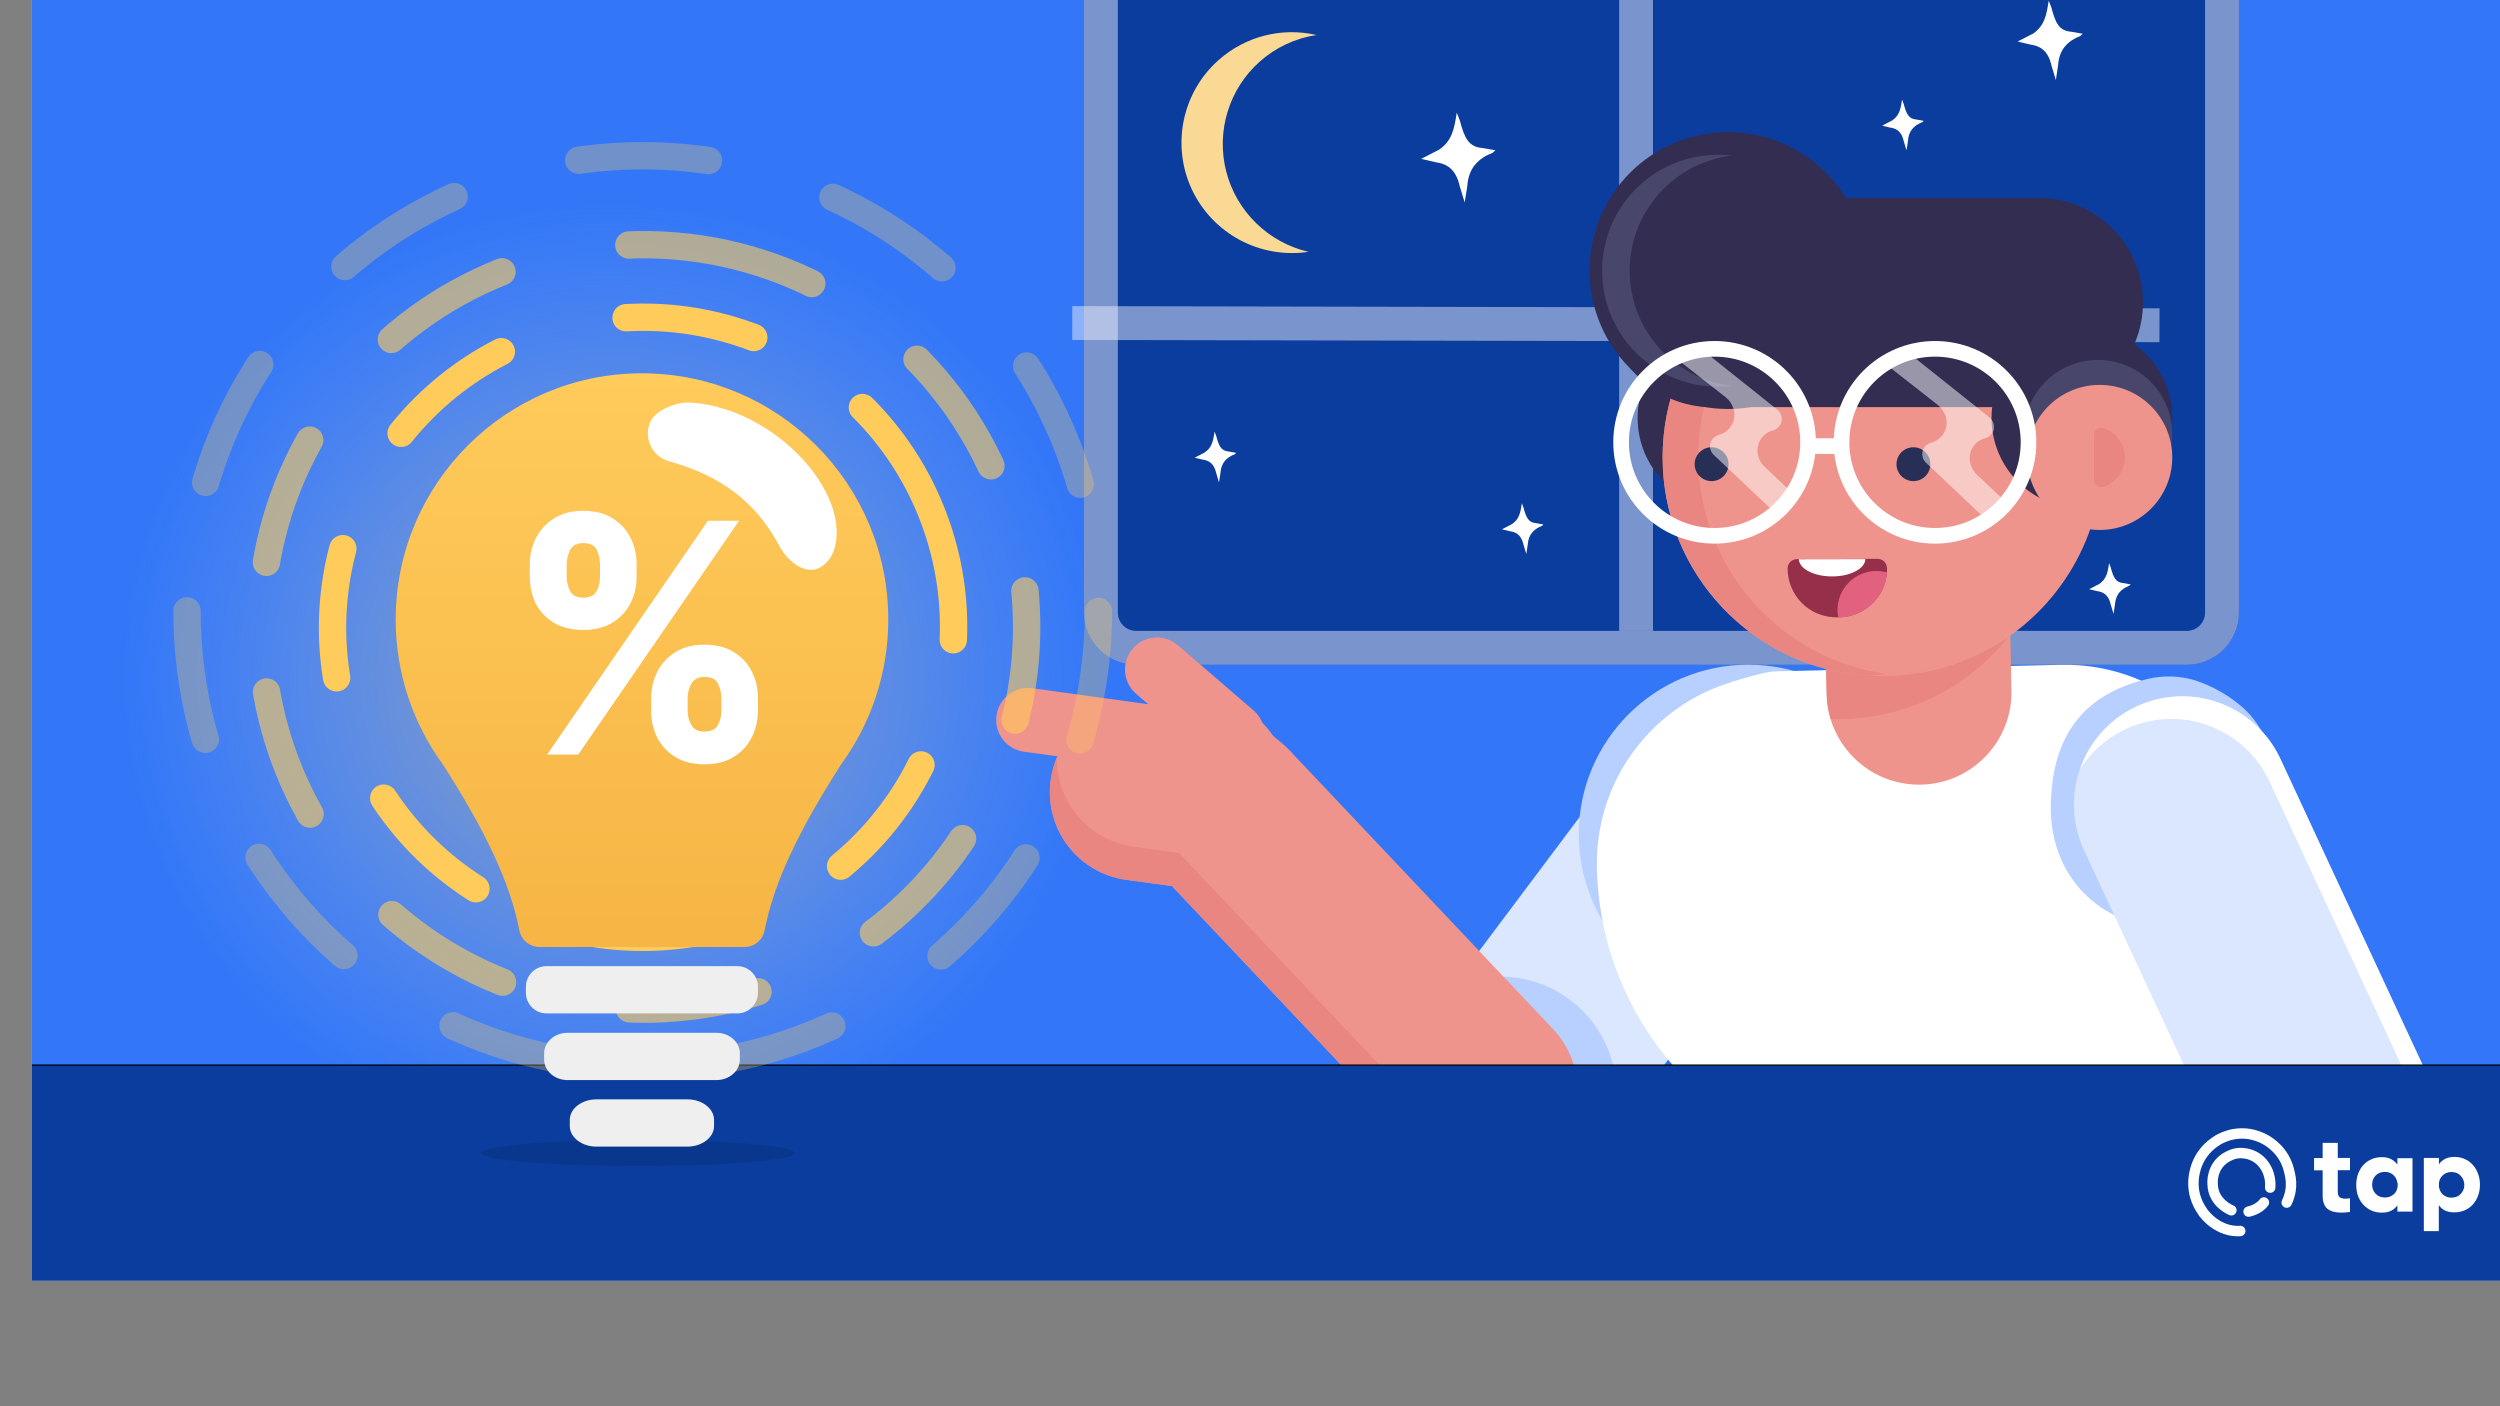 <?xml version="1.0" encoding="utf-8"?>
<!-- Generator: Adobe Illustrator 26.5.0, SVG Export Plug-In . SVG Version: 6.00 Build 0)  -->
<svg version="1.1" id="Layer_1" xmlns="http://www.w3.org/2000/svg" xmlns:xlink="http://www.w3.org/1999/xlink" x="0px" y="0px"
	 viewBox="0 0 1920 1080" style="enable-background:new 0 0 1920 1080;" xml:space="preserve">
<rect x="0" y="0" width="1920" height="1080" fill="#808080" stroke="none"/>
<style type="text/css">
	.st0{clip-path:url(#SVGID_00000152224668736891052800000013258361206758901689_);}
	.st1{fill:#FFFFFF;}
	.st2{fill:#3377F8;}
	.st3{fill:#0A3D9D;}
	.st4{fill:none;stroke:#EAEDFE;stroke-width:26;stroke-opacity:0.5;}
	.st5{fill:#FAD995;}
	.st6{fill:url(#SVGID_00000150075371344415204200000000192039359177881241_);}
	.st7{fill:#332D52;}
	.st8{fill:#EF948C;}
	.st9{fill:#DBE7FF;}
	.st10{fill:#B7D0FF;}
	.st11{fill:#EA8681;}
	.st12{fill:#962F4A;}
	.st13{fill:#E1617F;}
	.st14{fill:#49466B;}
	.st15{fill:none;stroke:#FFFFFF;stroke-width:12;}
	.st16{fill:#0A3D9D;stroke:#000000;}
	.st17{opacity:0.1;enable-background:new    ;}
	.st18{fill:#272F57;}
	.st19{fill:#FFFFFF;fill-opacity:0.5;}
	.st20{fill:none;stroke:#FFFFFF;stroke-width:8;stroke-linecap:round;stroke-miterlimit:10;}
	.st21{fill:none;stroke:#FFCB5B;stroke-width:21;stroke-linecap:round;stroke-opacity:0.6;stroke-dasharray:100,100;}
	.st22{fill:none;stroke:#FFCB5B;stroke-width:21;stroke-linecap:round;stroke-dasharray:100,100;}
	.st23{fill:none;stroke:#FFCB5B;stroke-width:21;stroke-linecap:round;stroke-opacity:0.3;stroke-dasharray:100,100;}
	.st24{fill:#EFEFEF;}
	.st25{fill:url(#SVGID_00000050662190160364050480000006333690452358179476_);}
</style>
<g>
	<defs>
		<rect id="SVGID_1_" x="24.5" y="-96.5" width="1920" height="1080"/>
	</defs>
	<clipPath id="SVGID_00000072269524179445940450000006223113271870036665_">
		<use xlink:href="#SVGID_1_"  style="overflow:visible;"/>
	</clipPath>
	<g style="clip-path:url(#SVGID_00000072269524179445940450000006223113271870036665_);">
		<rect x="24.5" y="-96.5" class="st1" width="1920" height="1080"/>
		<path class="st2" d="M1944.5-120.5H8.5v1127h1936V-120.5z"/>
		<path class="st3" d="M872.5-40.5h807c22.1,0,40,17.9,40,40v471c0,22.1-17.9,40-40,40h-807c-22.1,0-40-17.9-40-40v-471
			C832.5-22.6,850.4-40.5,872.5-40.5z"/>
		<path class="st4" d="M872.5-27.5h807c14.9,0,27,12.1,27,27v471c0,14.9-12.1,27-27,27h-807c-14.9,0-27-12.1-27-27v-471
			C845.5-15.4,857.6-27.5,872.5-27.5z"/>
		<path class="st5" d="M935.9,46.1c20.5-18.2,48.5-25.4,75.2-19.2c-16.2,2.4-31.3,9.5-43.5,20.3c-23.8,21.1-33.7,53.7-25.9,84.4
			c7.9,30.8,32.3,54.6,63.2,61.8c-37.2,5.6-73.6-13.9-89.6-48C899.5,111.5,907.8,71,935.9,46.1L935.9,46.1z"/>
		<path class="st1" d="M1573.4,0.5l2.1,5.4c3.1,11.7,5.8,17.8,15.4,18.5l8.6,1.5l-1.8,1.7c-9.6,3.8-16.3,10.3-17.1,22.6l-1.7,11.3
			l-3.3-10.9c-2.7-12.4-9.4-15.4-16.3-16.4l-9.8-2.3l12.1-6.2C1570.3,19.5,1571.7,11.7,1573.4,0.5z"/>
		<path class="st1" d="M1118.8,86.5l2.4,6.2c3.5,13.2,6.6,20.2,17.5,21l9.8,1.7l-2.1,1.9c-11,4.3-18.6,11.7-19.5,25.5l-2,12.7
			l-3.8-12.4c-3.1-14-10.7-17.4-18.5-18.5l-11.1-2.6l13.8-7.1C1115.2,108,1116.8,99.2,1118.8,86.5z"/>
		<path class="st1" d="M1460.8,76.5l1.3,3.5c2,7.4,3.7,11.4,9.8,11.8l5.5,1l-1.2,1.1c-6.2,2.4-10.4,6.6-10.9,14.4l-1.1,7.2l-2.1-7
			c-1.7-7.9-6-9.9-10.4-10.5l-6.2-1.5l7.7-4C1458.8,88.7,1459.7,83.7,1460.8,76.5z"/>
		<path class="st1" d="M932.8,331.5l1.3,3.5c2,7.4,3.7,11.4,9.8,11.8l5.5,1l-1.2,1.1c-6.2,2.4-10.4,6.6-10.9,14.4l-1.1,7.2l-2.1-7
			c-1.7-7.9-6-9.9-10.4-10.5l-6.2-1.5l7.7-4C930.8,343.7,931.7,338.7,932.8,331.5z"/>
		<path class="st1" d="M1168.8,386.5l1.3,3.5c2,7.4,3.7,11.4,9.8,11.8l5.5,1l-1.2,1.1c-6.2,2.4-10.4,6.6-10.9,14.4l-1.1,7.2l-2.1-7
			c-1.7-7.9-6-9.9-10.4-10.5l-6.2-1.5l7.7-4C1166.8,398.7,1167.7,393.7,1168.8,386.5z"/>
		<path class="st1" d="M1619.8,432.5l1.3,3.5c2,7.4,3.7,11.4,9.8,11.8l5.5,1l-1.2,1.1c-6.2,2.4-10.4,6.6-10.9,14.4l-1.1,7.2l-2.1-7
			c-1.7-7.9-6-9.9-10.4-10.5l-6.2-1.5l7.7-4C1617.8,444.7,1618.7,439.7,1619.8,432.5z"/>
		<path class="st4" d="M1256.5-14.5v499"/>
		<path class="st4" d="M823.5,248.1l835,1.7"/>
		
			<radialGradient id="SVGID_00000142165413877052348800000000369902654034633899_" cx="9.053498e-02" cy="1079.566" r="1" gradientTransform="matrix(2.231919e-14 364.5 377 -2.308459e-14 -406527 487)" gradientUnits="userSpaceOnUse">
			<stop  offset="0" style="stop-color:#FFCB5B;stop-opacity:0.5"/>
			<stop  offset="1" style="stop-color:#D9D9D9;stop-opacity:0"/>
		</radialGradient>
		
			<ellipse style="fill:url(#SVGID_00000142165413877052348800000000369902654034633899_);" cx="469.5" cy="520" rx="377" ry="364.5"/>
		<circle class="st7" cx="1327.1" cy="321" r="69.4"/>
		<path class="st8" d="M929.4,547.4c13.5,1.9,22.9,14.3,21,27.7c-1.9,13.5-14.3,22.9-27.7,21l-136.4-18.8
			c-13.5-1.9-22.8-14.3-21-27.7c1.9-13.5,14.3-22.9,27.7-21L929.4,547.4z"/>
		<path class="st8" d="M962.7,545.6c10.3,8.9,11.4,24.4,2.5,34.7c-8.9,10.3-24.4,11.4-34.7,2.5l-58-50c-10.3-8.9-11.4-24.4-2.5-34.7
			c8.9-10.3,24.4-11.4,34.7-2.5L962.7,545.6z"/>
		<path class="st9" d="M1251.8,575.9c24.9-33.1,71.9-39.8,105-15l13,9.7c33.1,24.9,39.8,71.9,15,105l-169.4,225.8
			c-24.9,33.1-71.9,39.8-105,15l-12.9-9.7c-33.1-24.9-39.8-71.9-15-105L1251.8,575.9z"/>
		
			<ellipse transform="matrix(0.707 -0.707 0.707 0.707 -255.854 1060.641)" class="st10" cx="1152.4" cy="839.2" rx="89.2" ry="89.2"/>
		<path class="st8" d="M942.5,549.2c37.2,5.1,63.2,39.4,58,76.6c-5.1,37.2-39.4,63.2-76.6,58l-58.9-8.1c-37.2-5.1-63.2-39.4-58-76.6
			c5.1-37.2,39.4-63.2,76.6-58L942.5,549.2z"/>
		<path class="st8" d="M890.4,670.3c-26-27.5-24.8-71,2.7-97c27.5-26,71-24.8,97,2.7l202.7,214.4c26,27.5,24.8,71-2.7,97
			c-27.5,26-71,24.8-97-2.7L890.4,670.3z"/>
		<path class="st11" d="M806.9,599c0.8-6,2.5-12,4.9-17.6c-0.8,34.5,24.5,64.1,58.7,68.8l7.2,1l27.9,3.9l27.7,29.3l165.3,174.9
			c15.9,16.8,39.2,24.5,62,20.4c22.8-4.1,42-19.3,51.1-40.6c-0.6,27.8-18,52.5-44,62.5c-26,10-55.4,3.3-74.5-16.9l-193-204.2
			l-35.1-4.8c-17.9-2.4-34.1-11.9-45-26.2C809.2,635,804.4,616.9,806.9,599z"/>
		<circle class="st8" cx="936.3" cy="590.4" r="48.4"/>
		<circle class="st10" cx="1342.7" cy="640.7" r="130.2"/>
		<path class="st1" d="M1226.4,666c-1.6-80.3,62.2-146.7,142.5-148.3l218.9-4.4c80.3-1.6,146.7,62.2,148.3,142.5
			c2.6,132.5-102.6,242.1-235.2,244.8l-29.9,0.6C1338.6,903.8,1229.1,798.5,1226.4,666z"/>
		<path class="st1" d="M1496.9,898h0.2c132.5-3,237.4-112.8,234.4-245.3c-1.8-80.3-68.4-143.9-148.7-142.1l-218.8,5
			c-10,0.2-25.9,6.1-35.6,8.4l216-9.4h3.4c79,0,143.5,63.1,145.3,142C1695.8,774.3,1612.7,876.6,1496.9,898z"/>
		<path class="st8" d="M1400.1,409.3l2.8,123.9c0.8,38.6,32.4,69.5,71,69.4h1.6c18.8-0.4,36.7-8.3,49.7-22
			c13-13.6,20.1-31.9,19.6-50.7l-0.9-42.5l-1.9-81.5c-0.9-38.6-32.4-69.4-71-69.4h-1.6C1430.3,337.6,1399.2,370.1,1400.1,409.3z"/>
		<path class="st11" d="M1400.1,409.3l2.8,123.9c0.1,6.5,1.2,13,3.1,19.2h5.2c51.9,0,100.9-24,132.7-65l-1.9-81.5
			c-0.9-38.6-32.4-69.4-71-69.4h-1.6c-18.8,0.5-36.8,8.4-49.8,22C1406.7,372.2,1399.7,390.5,1400.1,409.3z"/>
		<path class="st8" d="M1276.9,351.2c0,89.2,69.7,162.8,158.7,167.7c3,0.2,6,0.2,9,0.2c60.5,0.8,116.7-31.1,147.2-83.4
			c30.5-52.3,30.5-116.9,0-169.1c-30.5-52.3-86.7-84.1-147.2-83.4c-3.1,0-6,0-9,0.2C1346.6,188.5,1276.9,262.1,1276.9,351.2z"/>
		<path class="st12" d="M1372.9,436.7c0,9.9,4,19.5,11,26.5c0.9,0.9,1.8,1.7,2.6,2.4c6.7,5.5,15.2,8.5,23.9,8.5h1.5
			c19.5-0.1,35.7-15.1,37.3-34.5c0-1,0-2.1,0-3.1c0-2-0.8-3.8-2.1-5.2c-1.4-1.4-3.3-2.1-5.2-2.1l-62,0.2
			C1375.9,429.5,1372.8,432.8,1372.9,436.7z"/>
		<path class="st13" d="M1411.2,468.4c0,1.9,0.2,3.9,0.6,5.8h0.2c19.5-0.1,35.7-15.1,37.3-34.5c-2.7-0.8-5.5-1.2-8.3-1.2
			c-7.9,0-15.5,3.2-21.1,8.8C1414.3,452.9,1411.2,460.5,1411.2,468.4z"/>
		<path class="st1" d="M1381.5,429.5c0.3,7.4,11.7,13.2,25.6,13.2c14,0,25.3-6,25.5-13.3L1381.5,429.5z"/>
		<path class="st11" d="M1276.9,351.2c0,89.2,69.7,162.8,158.7,167.7c4.6-0.3,9.2-0.7,13.8-1.3c-83.1-11.4-145.1-82.5-145.1-166.4
			c0-83.9,62-155,145.1-166.4c-4.6-0.6-9.2-1.1-13.8-1.3C1346.6,188.5,1276.9,262.1,1276.9,351.2z"/>
		<path class="st10" d="M1575,621.4v1.7c1.6,55.5,43.4,88.7,88.6,89.4h2.9c47-1.2,85-33.6,84-91.1c-0.5-31.8-7.3-57.6-26-76.2
			c-11.2-10.3-24.5-18.1-39-22.8c-11.8-3.5-24.4-3.8-36.4-0.9C1609.4,531,1575,556,1575,621.4z"/>
		<path class="st9" d="M1600.5,652.9c-19.3-41.6-1.3-91,40.3-110.4c41.6-19.3,91-1.3,110.4,40.3l112.2,241.3
			c19.3,41.6,1.3,91-40.3,110.4c-41.6,19.3-91,1.3-110.4-40.3L1600.5,652.9z"/>
		<path class="st1" d="M1597.4,590.8c16.3-25.7,45.3-40.4,75.6-38.5c30.3,2,57.2,20.4,70,47.9l112.1,241.3
			c9.1,19.5,10.2,41.8,3.2,62.1c8.4-13.3,13-28.7,13-44.5c0-12.1-2.7-24-7.8-34.9l-112.1-241.3c-14.2-30.7-45.7-49.8-79.6-48
			C1637.9,536.6,1608.5,558.7,1597.4,590.8L1597.4,590.8z"/>
		<path class="st7" d="M1565.4,312.7h-250.6c-44.4,0-80.4-36-80.4-80.4v0c0-44.4,36-80.4,80.4-80.4h250.6c44.4,0,80.4,36,80.4,80.4
			v0C1645.8,276.7,1609.8,312.7,1565.4,312.7z"/>
		<circle class="st7" cx="1598.9" cy="321" r="69.4"/>
		<circle class="st14" cx="1611.3" cy="333.4" r="57"/>
		<circle class="st8" cx="1612.6" cy="351.3" r="55.7"/>
		<path class="st11" d="M1608.2,368.6v-34.7c0-1.8,0.8-3.4,2.3-4.4c1.4-1,3.3-1.3,4.9-0.8c9.8,3.1,16.5,12.3,16.5,22.6
			c0,10.3-6.7,19.4-16.5,22.6c-1.7,0.5-3.5,0.2-4.9-0.8C1609.1,372,1608.2,370.4,1608.2,368.6z"/>
		<circle class="st7" cx="1327.1" cy="207.8" r="106.3"/>
		<path class="st14" d="M1230.4,207.9c0,25.5,10.8,49.7,29.9,66.6c19,16.9,44.4,24.9,69.7,21.8c-44.8-5.3-78.4-43.3-78.4-88.4
			c0-45.1,33.7-83,78.4-88.4c-25.3-3-50.6,4.9-69.7,21.8c-19,16.9-29.9,41.2-29.9,66.6V207.9z"/>
		<circle class="st15" cx="1316.8" cy="339.7" r="71.8"/>
		<circle class="st15" cx="1486.1" cy="339.7" r="71.8"/>
		<path class="st15" d="M1388.5,342.6h25.9"/>
		<rect x="-24" y="818" class="st16" width="1968" height="382"/>
		<path class="st17" d="M490,895.5c66.5,0,120.5-4.5,120.5-10s-54-10-120.5-10s-120.5,4.5-120.5,10S423.5,895.5,490,895.5z"/>
		<circle class="st18" cx="1314.5" cy="356.5" r="13"/>
		<circle class="st18" cx="1469.5" cy="356.5" r="13"/>
		<path class="st19" d="M1350.5,351c-2.8-8.9,2.2-18.1,11.2-20.5c5-1.3,7.8-6.3,6.3-11.3c-0.6-1.9-1.8-3.6-3.4-4.9l-63.5-50.6
			c-5.1,3.2-9.8,7.1-13.9,11.5l38,29.8c2.8,2.2,4.9,5.2,6,8.5c2.9,8.9-2.2,18.1-11.2,20.5c-2.4,0.6-4.4,2.2-5.6,4.3
			c-1.2,2.2-1.4,4.8-0.7,7.2c0.5,1.5,1.4,2.9,2.6,4l42.9,40.6c1.1-0.2,2.2-0.4,3.4-0.7c6.2-1.7,12.1-4.1,17.5-7.4l-25.1-23.7
			C1353,356.4,1351.4,353.8,1350.5,351L1350.5,351z"/>
		<path class="st19" d="M1513.5,357c-2.8-8.9,2.2-18.1,11.2-20.5c5-1.3,7.8-6.3,6.3-11.3c-0.6-1.9-1.8-3.6-3.4-4.9l-63.5-50.6
			c-5.1,3.2-9.8,7.1-13.9,11.5l38,29.8c2.8,2.2,4.9,5.2,6,8.5c2.9,8.9-2.2,18.1-11.2,20.5c-2.4,0.6-4.4,2.2-5.6,4.3
			c-1.2,2.2-1.4,4.8-0.7,7.2c0.5,1.5,1.4,2.9,2.6,4l42.9,40.6c1.1-0.2,2.2-0.4,3.4-0.7c6.2-1.7,12.1-4.1,17.5-7.4l-25.1-23.7
			C1516,362.4,1514.4,359.8,1513.5,357L1513.5,357z"/>
		<path class="st20" d="M1720.5,945.4c0,0-15.6,2.1-28.2-13.8c-2.6-3.9-8.8-12.4-7.6-26.3c0.5-4.1,2-19.9,19.2-30.1
			c2.7-1.4,18-10.1,36.6,0.4c1.9,1.2,13.7,7.9,17.4,23.1c0.7,3.2,4.1,12.9-1.7,24.9"/>
		<path class="st20" d="M1713.7,929.5c0,0-13.9-5.3-14.4-19.8c-0.5-6.1,1.6-17.6,14-22.6c7.1-3.2,17.2-1.5,23.6,5.2
			c2.3,2.5,7.4,8.9,6.6,19.8"/>
		<path class="st20" d="M1726.9,930.5c0,0,7.7-1.4,11.8-7"/>
		<path class="st1" d="M1795.4,877.6v11.7h9.4v9.4h-9.4v16.5c0,2.1,0.5,3.5,1.5,4.3c1,0.7,2.5,1.1,4.3,1.1c0.5,0,1.1,0,1.6-0.1
			c0.6,0,1.3-0.1,2-0.2v10.5c-2.4,0.3-4.6,0.5-6.7,0.5c-4.7,0-8.3-1-10.7-3c-2.4-2-3.6-5.4-3.6-10.1v-19.4h-6.6v-9.4h6.6v-11.7
			H1795.4z M1852.8,930.5h-11.6v-4.8c-1.2,1.7-2.8,3.1-4.7,4.1c-1.9,1-4.3,1.5-7.2,1.5c-2.9,0-5.6-0.5-8-1.6
			c-2.4-1.1-4.4-2.6-6.2-4.4c-1.7-1.9-3.1-4.1-4.1-6.7c-0.9-2.6-1.4-5.4-1.4-8.5c0-3.1,0.5-6,1.4-8.6c1-2.6,2.3-4.9,4.1-6.8
			c1.8-1.9,3.8-3.4,6.2-4.4c2.4-1.1,5.1-1.6,8-1.6c2.9,0,5.3,0.5,7.2,1.6c1.9,1,3.5,2.4,4.7,4.1v-4.9h11.6V930.5z M1841.2,908.5
			c-0.3-2.4-1.3-4.4-3-6c-1.8-1.7-4-2.5-6.7-2.5c-1.5,0-2.9,0.3-4.1,0.8c-1.2,0.5-2.2,1.2-3.1,2.2c-0.8,0.9-1.5,2-1.9,3.2
			c-0.4,1.2-0.6,2.5-0.6,3.8c0,1.3,0.2,2.5,0.7,3.7c0.5,1.2,1.1,2.2,2,3.1c0.8,0.9,1.8,1.6,3,2.1c1.2,0.5,2.6,0.8,4.1,0.8
			c1.3,0,2.6-0.2,3.7-0.6c1.1-0.5,2.1-1.1,3-1.8c0.9-0.7,1.6-1.6,2.1-2.7c0.5-1,0.9-2.1,1-3.3V908.5z M1861.5,945.7v-56.4h11.6v4.9
			c1.2-1.8,2.7-3.1,4.6-4.1c1.9-1,4.3-1.6,7.2-1.6c2.9,0,5.6,0.5,7.9,1.6c2.5,1,4.5,2.5,6.2,4.4c1.8,1.9,3.1,4.2,4.1,6.8
			c1,2.6,1.5,5.5,1.5,8.6c0,3.1-0.5,5.9-1.5,8.5c-0.9,2.6-2.3,4.8-4,6.7c-1.7,1.9-3.8,3.4-6.2,4.4c-2.4,1-5,1.6-8,1.6
			c-2.9,0-5.3-0.5-7.3-1.5c-1.9-1-3.4-2.3-4.6-4.1v20H1861.5z M1873.1,908.5v2.9c0.2,1.1,0.5,2.2,1,3.3c0.5,1,1.2,1.9,2,2.7
			c0.9,0.7,1.9,1.3,3,1.8c1.1,0.4,2.4,0.6,3.7,0.6c1.5,0,2.9-0.3,4.1-0.8c1.2-0.5,2.2-1.2,3-2.1c0.8-0.9,1.5-1.9,2-3.1
			c0.5-1.2,0.7-2.4,0.7-3.7c0-1.4-0.2-2.6-0.7-3.8c-0.4-1.2-1.1-2.3-2-3.2c-0.8-0.9-1.8-1.7-3-2.2c-1.2-0.5-2.6-0.8-4.1-0.8
			c-2.7,0-4.9,0.8-6.7,2.5C1874.4,904.1,1873.4,906.1,1873.1,908.5z"/>
		
			<ellipse transform="matrix(0.114 -0.994 0.994 0.114 -40.489 917.617)" class="st21" cx="494" cy="481.5" rx="293.4" ry="293.9"/>
		
			<ellipse transform="matrix(0.929 -0.37 0.37 0.929 -143.207 217.217)" class="st22" cx="494" cy="481.5" rx="238.5" ry="238"/>
		<circle class="st23" cx="493.6" cy="469.6" r="350"/>
		<path class="st24" d="M566.3,742H419.7c-8.7,0-15.8,7.1-15.8,15.8v4.7c0,8.7,7.1,15.8,15.8,15.8h146.6c8.7,0,15.8-7.1,15.8-15.8
			v-4.7C582.1,749.1,575,742,566.3,742z"/>
		<path class="st24" d="M568.2,813.7c0,8.7-8,15.8-17.9,15.8H435.8c-9.9,0-17.9-7.1-17.9-15.8v-4.7c0-8.7,8-15.8,17.9-15.8h114.5
			c9.9,0,17.9,7.1,17.9,15.8V813.7z"/>
		<path class="st24" d="M548.4,864.8c0,8.7-9.2,15.8-20.5,15.8h-69.8c-11.3,0-20.5-7.1-20.5-15.8v-4.7c0-8.7,9.2-15.8,20.5-15.8
			h69.8c11.3,0,20.5,7.1,20.5,15.8V864.8z"/>
		
			<linearGradient id="SVGID_00000148637027160944598230000014085418859771211160_" gradientUnits="userSpaceOnUse" x1="-70.987" y1="1029.34" x2="-70.987" y2="588.678" gradientTransform="matrix(1 0 0 -1 564 1316)">
			<stop  offset="0" style="stop-color:#FFCB5B"/>
			<stop  offset="1" style="stop-color:#F6B545"/>
		</linearGradient>
		<path style="fill:url(#SVGID_00000148637027160944598230000014085418859771211160_);" d="M493,286.7
			c-104.4,0-189.1,84.7-189.1,189.1c0,41.7,13.5,80.2,36.4,111.5c33.3,52.3,51.3,90.3,58.6,127.3c1.4,7.4,7.9,12.7,15.4,12.7h157.5
			c7.5,0,14-5.3,15.4-12.7c7.3-37,25.3-75,58.6-127.3c22.8-31.3,36.4-69.8,36.4-111.5C682.2,371.3,597.5,286.7,493,286.7z"/>
		<path class="st1" d="M507.8,315.3c-4.4,2.7-7.7,6.1-9.2,10.9c-1.8,5.7-1.3,11.9,1.6,17.2c2.8,5.3,7.7,9.2,13.4,10.8
			c40.4,11.2,67.2,31.5,85.3,65.7c5.9,11,19.4,22,30.4,16.2c10.9-5.9,13.8-18.4,13.2-29.9c-2.2-42.3-55.6-93.4-112-97
			C522.5,308.5,513.2,312.1,507.8,315.3z"/>
		<path class="st1" d="M500.1,545.8v-9.5c0-7.4,1.6-14.2,4.7-20.4c3.2-6.3,7.9-11.3,13.9-15.1c6.1-3.8,13.5-5.7,22.3-5.7
			c8.9,0,16.5,1.9,22.5,5.7c6.1,3.7,10.8,8.7,13.9,15c3.2,6.2,4.7,13,4.7,20.5v9.5c0,7.4-1.6,14.2-4.7,20.4
			c-3.2,6.3-7.8,11.3-13.9,15.1c-6.1,3.8-13.6,5.7-22.5,5.7c-8.9,0-16.4-1.9-22.5-5.7c-6.1-3.8-10.7-8.8-13.9-15.1
			C501.6,560,500.1,553.2,500.1,545.8z M528.1,536.3v9.5c0,3.7,0.9,7.3,2.7,10.8c1.9,3.5,5.3,5.2,10.3,5.2c5.1,0,8.5-1.7,10.3-5
			c1.8-3.4,2.6-7,2.6-11v-9.5c0-3.9-0.8-7.6-2.5-11.1c-1.6-3.5-5.1-5.3-10.4-5.3c-4.9,0-8.3,1.8-10.2,5.3
			C529,528.7,528.1,532.4,528.1,536.3z M406.9,443v-9.5c0-7.5,1.6-14.3,4.8-20.5c3.3-6.3,8-11.3,14-15c6.1-3.8,13.4-5.7,22.1-5.7
			c8.9,0,16.5,1.9,22.5,5.7c6.1,3.7,10.8,8.7,13.9,15c3.2,6.2,4.7,13,4.7,20.5v9.5c0,7.5-1.6,14.3-4.8,20.5
			c-3.2,6.2-7.8,11.1-13.9,14.8c-6.1,3.7-13.6,5.5-22.5,5.5c-8.8,0-16.3-1.9-22.5-5.6c-6.1-3.7-10.7-8.7-13.9-14.9
			C408.5,457.2,406.9,450.4,406.9,443z M435.2,433.5v9.5c0,3.9,0.9,7.6,2.7,11c1.9,3.3,5.2,5,10,5c5.1,0,8.6-1.7,10.3-5
			c1.8-3.4,2.6-7,2.6-11v-9.5c0-3.9-0.8-7.6-2.5-11.1c-1.6-3.5-5.1-5.3-10.4-5.3c-4.9,0-8.3,1.8-10.1,5.3
			C436.1,426.1,435.2,429.8,435.2,433.5z M420.2,579.5l123.5-179.6h23.9L444.1,579.5H420.2z"/>
	</g>
</g>
</svg>
